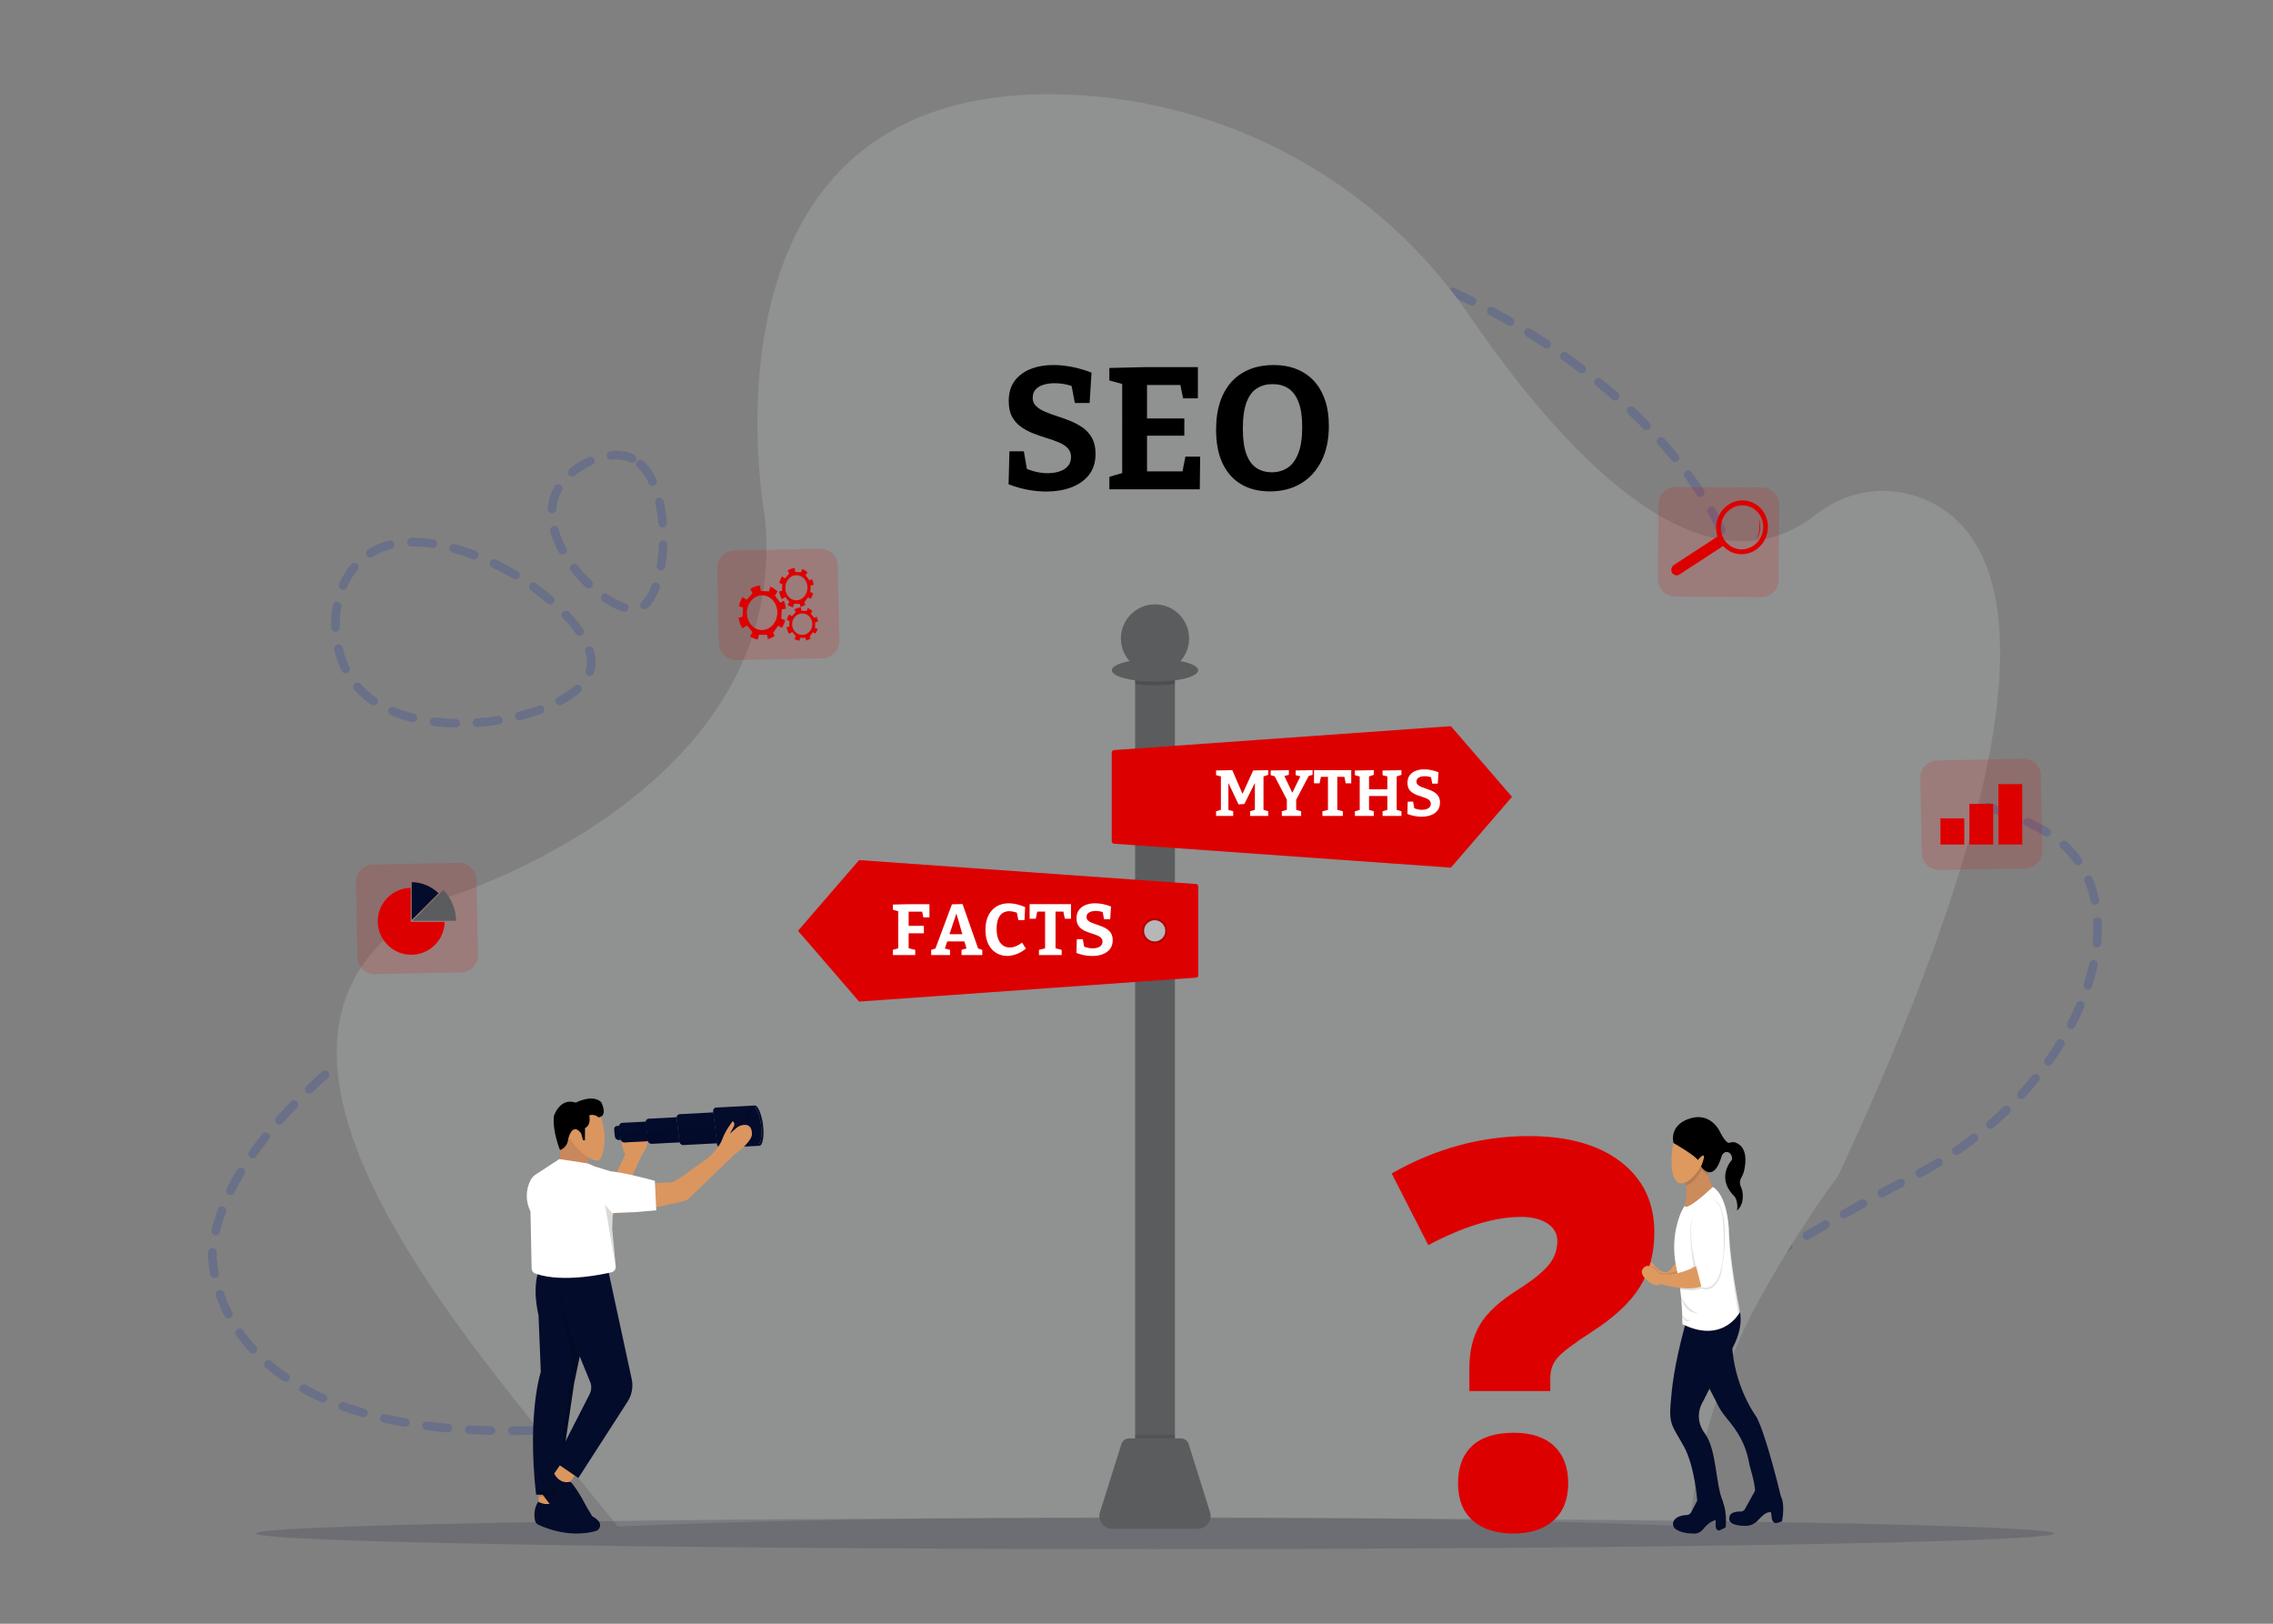 <?xml version="1.0" encoding="utf-8"?>
<!-- Generator: Adobe Illustrator 26.0.3, SVG Export Plug-In . SVG Version: 6.00 Build 0)  -->
<svg version="1.1" id="Layer_1" xmlns="http://www.w3.org/2000/svg" xmlns:xlink="http://www.w3.org/1999/xlink" x="0px" y="0px"
	 viewBox="0 0 700 500" style="enable-background:new 0 0 700 500;" xml:space="preserve">
<rect x="0" y="0" width="700" height="500" fill="#808080" stroke="none"/>
<style type="text/css">
	.st0{opacity:0.2;}
	
		.st1{fill:none;stroke:#0F31AC;stroke-width:2.649;stroke-linecap:round;stroke-miterlimit:10;stroke-dasharray:6.623,6.623,6.623,6.623,6.623,6.623;}
	.st2{fill:#D4D5D6;}
	.st3{opacity:0.15;fill:#040C2B;}
	.st4{fill:#5B5C5E;}
	.st5{opacity:0.15;}
	.st6{opacity:0.1;}
	.st7{fill:#DD0000;}
	.st8{opacity:0.2;fill:#DD0000;}
	.st9{fill:#B7B7B7;}
	.st10{fill:#DB965F;}
	.st11{fill:#9AAAF7;}
	.st12{fill:#040C2B;}
	.st13{fill:#C9885B;}
	.st14{fill:#FFFFFF;}
	.st15{fill:#CC8B5B;}
	.st16{opacity:0.11;fill:#020202;}
	.st17{fill:#DE995F;}
	.st18{opacity:0.15;fill:#DD0000;}
</style>
<g class="st0">
	<g>
		<path class="st1" d="M194.65,141.19c-7.33-3.45-19.44,2.16-23.3,10.35c-7.37,15.65,16.48,38.31,25.15,35.88
			C206.18,184.7,208.1,147.52,194.65,141.19z"/>
		<path class="st1" d="M158,176.63c-2.61-1.51-30.31-17.53-45.98-4.85c-11,8.9-11.11,27.93-2.84,38.63
			c16.38,21.18,67.17,11.69,72.44-3.47C185.17,196.73,168.51,182.71,158,176.63z"/>
		<path class="st1" d="M193.64,438.19c67.41-16.73,144.01-33.77,262.95-30.86c66.52,1.62,81.59-19.02,132-44.69
			c44.93-22.87,67-68.36,53.45-94.14c-13.68-26.03-55.36-15.66-89.5-54.41c-15.54-17.64-12.81-30.01-21.78-49.58
			c-28.42-61.96-134.94-110.38-187.47-84.75c-69.4,33.86-10.07,180.15-87.64,220.11c-49.07,25.28-86.15-23.25-134.6,13.8
			c-24.01,18.36-53.37,44.1-55.64,72.06C65.41,385.73,62.23,454.09,193.64,438.19z"/>
	</g>
	<path class="st2" d="M566.08,362.06c0,0-12.21,16.19-24.42,38.4c-11.01,20.03-19.38,47.02-21.23,69.56
		c-5.19-0.25-10.88-0.48-17.04-0.69c-36.47-1.29-89.13-2.1-147.68-2.1c-66.56,0-125.51,1.05-161.72,2.66
		c-1.25,0.06-2.47,0.11-3.66,0.17c-45.21-56.03-136.24-153.65-52.46-193.81c0,0,6.14-1.87,15.34-5.88
		c29.12-12.71,88.96-46.91,82.31-111.4c0,0-2.27-12.03-2.27-28.78c0-39.15,12.39-104.05,95.14-101.09
		c50.11,1.8,96.26,27.3,124.16,68.11c27.37,40.03,71.13,89.29,106.76,61.17c8.23-6.49,19.1-8.9,29.26-6.04
		C614.22,159.54,643.36,196.84,566.08,362.06z"/>
</g>
<path class="st3" d="M632.62,472.2c0,2.65-123.98,4.8-276.92,4.8c-86.29,0-163.37-0.68-214.15-1.76c-11.7-0.25-22-0.51-30.7-0.8
	c-5.73-0.19-10.76-0.38-15.04-0.58c-11.01-0.52-17.02-1.07-17.02-1.66c0-0.74,9.76-1.45,27.18-2.08c7.13-0.26,15.55-0.5,25.11-0.73
	c50.3-1.21,132.17-1.99,224.63-1.99c81.33,0,154.47,0.61,205.13,1.57C605.44,469.83,632.62,470.96,632.62,472.2z"/>
<g>
	<g>
		<g>
			<rect x="349.58" y="202.9" class="st4" width="12.25" height="264.38"/>
		</g>
		<path class="st5" d="M361.83,204.41v6.21c-1.83,0.25-3.91,0.39-6.12,0.39c-2.21,0-4.29-0.14-6.12-0.39v-6.21
			c1.83-0.25,3.91-0.39,6.12-0.39C357.91,204.02,359.99,204.16,361.83,204.41z"/>
		<path class="st4" d="M368.9,470.78h-26.39c-2.66,0-4.55-2.58-3.76-5.12l6.6-21.01c0.32-1.03,1.27-1.72,2.35-1.72h16
			c1.07,0,2.03,0.7,2.35,1.72l6.6,21.01C373.45,468.2,371.56,470.78,368.9,470.78z"/>
		<ellipse class="st4" cx="355.7" cy="206.4" rx="13.3" ry="3.5"/>
		<circle class="st4" cx="355.7" cy="196.6" r="10.5"/>
		<rect x="349.58" y="441.81" class="st6" width="12.25" height="1.12"/>
	</g>
	<g>
		<path class="st7" d="M446.82,223.61L446.82,223.61L446.82,223.61l-103.75,7.37c-0.4,0.03-0.7,0.36-0.7,0.75v27.33
			c0,0.4,0.31,0.73,0.7,0.75l103.75,7.37l0,0l0,0l0,0l0,0l9.41-10.9l9.41-10.9l-9.41-10.9L446.82,223.61L446.82,223.61
			L446.82,223.61z"/>
		<circle class="st8" cx="355.8" cy="245.4" r="3.86"/>
		
			<ellipse transform="matrix(0.159 -0.987 0.987 0.159 56.96 557.674)" class="st7" cx="355.8" cy="245.4" rx="3.27" ry="3.27"/>
	</g>
	<g>
		<path class="st7" d="M264.58,264.85L264.58,264.85L264.58,264.85l103.75,7.37c0.4,0.03,0.7,0.36,0.7,0.75v27.33
			c0,0.4-0.31,0.73-0.7,0.75l-103.75,7.37l0,0l0,0l0,0l0,0l-9.41-10.9l-9.41-10.9l9.41-10.9L264.58,264.85L264.58,264.85
			L264.58,264.85z"/>
		<circle class="st0" cx="355.6" cy="286.64" r="3.86"/>
		<circle class="st9" cx="355.6" cy="286.64" r="3.27"/>
	</g>
</g>
<g>
	<g>
		<g>
			<path class="st10" d="M177.47,378.81l-0.71-6.57l8.94-1.93l6.84-14.82c0,0-1.04-1.8-1.17-4.71c0.4-0.28,0.95-0.07,1.06,0.4
				l0.34,1.38c0,0,0.31-4.14,2.35-5.27c0,0,2.99-1.42,4.15,1.3c0,0,1.8,2.11-1.77,7.4l-7.91,17.18c-0.39,0.84-1.09,1.49-1.95,1.82
				L177.47,378.81z"/>
			<path class="st11" d="M168.64,380.41c0,0,2.14,3.2,13.71-3.27l-1.84-6.85C180.52,370.28,165.57,374.57,168.64,380.41z"/>
		</g>
		<polygon class="st10" points="165.72,465.74 171.26,465.95 171.42,461.73 171.46,460.79 171.54,458.51 166,459.14 165.93,460.79 
			165.87,462.23 		"/>
		<path class="st12" d="M164.73,468.13c-0.24-1.31-0.37-3.66,1.04-5.72c0,0,3.09,2.02,5.54-0.62c0,0,2.29,0.33,8.05,3.58
			c0.65,0.36,1.31,0.7,1.99,1c0.93,0.42,2.39,1.2,3.12,2.21c0.75,1.04,0.22,2.51-1.01,2.87c-2.37,0.69-9.01,1.97-17.61-1.9
			C165.27,469.3,164.85,468.76,164.73,468.13z"/>
		<path class="st12" d="M165.09,460.26h6.66l5.05-34.3l7.14-33.92l0.36-1.72l-15.57-0.43l-2.18-0.06c0,0-3.09,4.63-0.7,15.22
			l0.7,17.4C166.56,422.46,162.29,435.08,165.09,460.26z"/>
		<path class="st5" d="M171.01,460.26h0.75l5.05-34.3l7.14-33.92l-6.09-1.37l-5.24,0.32c0,7.73-0.71,9.61,1.98,20.16l1.91,5.95
			L171.01,460.26z"/>
		<polygon class="st10" points="168.71,456.66 169.51,457.2 173.31,459.76 174.52,457.96 175.67,456.26 176.96,454.34 
			177.09,454.14 177.47,453.59 177.07,453.4 172.42,451.21 172.41,451.23 170.68,453.76 		"/>
		<path class="st12" d="M167.03,460.06c5.19,7.9,11.51,10.33,13.72,10.96c1.08,0.31,2.19-0.45,2.26-1.57
			c0.09-1.31-0.81-2.95-1.42-3.88c-0.42-0.65-0.8-1.31-1.16-1.99c-1.98-3.78-3.4-5.74-4.15-6.64c-0.4-0.49-0.61-0.67-0.61-0.67
			c-3.49,0.88-4.98-2.5-4.98-2.5c-1.69,0.7-2.77,1.98-3.42,3.1c-0.16,0.28-0.3,0.54-0.41,0.79
			C166.49,458.43,166.55,459.34,167.03,460.06z"/>
		<path class="st12" d="M170.9,450.2l1.02,0.7l0.49,0.33l4.55,3.11l0.15,0.1l1,0.69l13.33-20.68l1.86-2.9
			c1.31-2.05,1.76-4.53,1.24-6.9l-7.28-33.68l-1.4-0.05l-13.18-0.49l-0.05,1.38c-0.26,6.9,0.96,13.77,3.57,20.17l5.74,14.03
			c0.29,1.11,0.16,2.29-0.36,3.31L175,442.17L170.9,450.2z"/>
		<polygon class="st5" points="165.93,460.79 171.46,460.79 171.54,458.51 166,459.14 		"/>
		<g>
			<path class="st13" d="M172.46,350.98l0.01,6.73l7.61,2.48c0,0,1.67-5.72,3.78-6.22c2.11-0.51-0.01-0.17-0.01-0.17l-9.24-9.76
				L172.46,350.98z"/>
			<path class="st10" d="M184.52,342.28c0,0,3.39,8.01,0.54,14.27c-0.31,0.69-1.07,1.04-1.77,0.8c-1.97-0.65-5.99-2.75-9.38-9.48
				C173.9,347.88,179.96,337.87,184.52,342.28z"/>
			<path d="M174.99,350.63c0,0,0.02,2.53-2.52,3.53c0,0-2.47-6.02-1.87-10.57c0,0,1.84-5.72,6.71-4.05c0,0,5.15-2.76,7.84-0.14
				c0,0,2.23,4.21-0.8,4.68c0,0-1.34-1.23-2.9-0.6c0,0,0.77,2.89-1.29,3.89l-0.02,3.73l-0.59,0.05l-0.55-2.07
				C179,349.08,176.58,345.16,174.99,350.63z"/>
		</g>
		<path class="st14" d="M172.25,356.92l-1.76,1.15l-0.29,0.19l-5.25,3.43c-0.67,0.44-1.21,1.04-1.57,1.75l0,0
			c-1.54,3.01-1.54,6.58-0.01,9.59h0c0,0.04,0,0.08,0,0.12l0.34,16.7l0.02,0.77c0.01,0.7,0.46,1.32,1.12,1.55
			c4.35,1.53,9.83,1.53,14.55,1.07h0v0c3.81-0.37,7.12-1.05,8.91-1.46c0.82-0.19,1.38-0.96,1.3-1.8l-1.11-11.44
			c-0.01-0.07-0.01-0.15-0.01-0.22l0.54-16.08c0.01-0.31-0.66-1.41-0.94-1.54l-4.94-1.52l-0.22-0.09l-1.97-0.85L172.25,356.92z"/>
		<path class="st5" d="M188.41,378.47c-0.01-0.07-0.01-0.15-0.01-0.22l0.26-7.56l-2.5-0.68l3.33,19.69L188.41,378.47z"/>
		<g>
			<g>
				<g>
					<path class="st12" d="M191.22,350.99l-0.72,0.04c-0.55,0.03-1.06-0.45-1.13-1.06l-0.24-2.09c-0.07-0.61,0.32-1.14,0.87-1.17
						l0.72-0.04L191.22,350.99z"/>
				</g>
			</g>
			<path class="st3" d="M191.22,350.99l-0.58,0.03c-0.15-0.69-0.27-1.41-0.36-2.15c-0.09-0.74-0.14-1.47-0.15-2.16l0.58-0.03
				L191.22,350.99z"/>
			<g>
				<g>
					<path class="st12" d="M233.73,352.82l-11.7,0.61c-0.6,0.03-1.15-0.48-1.23-1.15l-1.17-9.98c-0.08-0.67,0.34-1.23,0.94-1.26
						l11.7-0.61L233.73,352.82z"/>
				</g>
			</g>
			<path class="st3" d="M233.73,352.82l-1.78,0.09c-0.25-0.35-0.49-0.79-0.73-1.35c-0.55-1.29-0.96-2.98-1.17-4.78
				c-0.21-1.8-0.2-3.52,0.04-4.85c0.1-0.57,0.24-1.04,0.4-1.41l1.78-0.09L233.73,352.82z"/>
			<g>
				<g>
					<path class="st12" d="M220.82,352.05l-10.4,0.55c-0.53,0.03-1.02-0.37-1.18-0.92c-0.02-0.07-0.04-0.15-0.05-0.23l-0.83-7.1
						c-0.01-0.08-0.01-0.15-0.01-0.23c0.03-0.56,0.42-1.01,0.95-1.03l10.4-0.55L220.82,352.05z"/>
				</g>
			</g>
			<path class="st3" d="M220.82,352.05l-0.97,0.05c-0.53-1.28-0.94-2.95-1.15-4.72c-0.21-1.77-0.2-3.47,0.03-4.79l0.97-0.05
				L220.82,352.05z"/>
			<g>
				<g>
					<path class="st12" d="M209.25,351.77l-8.58,0.45c-0.49,0.03-0.95-0.31-1.14-0.8c-0.04-0.11-0.07-0.23-0.09-0.35l-0.62-5.33
						c-0.01-0.12-0.01-0.24,0.01-0.35c0.08-0.5,0.45-0.88,0.94-0.91l8.58-0.45L209.25,351.77z"/>
				</g>
			</g>
			<path class="st3" d="M209.25,351.77l-1.15,0.06c-0.37-1.13-0.66-2.46-0.82-3.85s-0.19-2.74-0.08-3.89l1.15-0.06L209.25,351.77z"
				/>
			<g>
				<g>
					<path class="st12" d="M199.59,351.41l-7.28,0.38c-0.49,0.03-0.95-0.31-1.14-0.8c-0.04-0.11-0.07-0.23-0.09-0.35l-0.42-3.62
						c-0.01-0.12-0.01-0.24,0.01-0.35c0.08-0.5,0.45-0.88,0.94-0.91l7.28-0.38L199.59,351.41z"/>
				</g>
			</g>
			<path class="st3" d="M199.59,351.41l-1.22,0.06c-0.25-0.92-0.45-1.95-0.57-3c-0.12-1.06-0.17-2.09-0.14-3.02l1.22-0.06
				L199.59,351.41z"/>
			<path class="st3" d="M233.73,352.82l-11.7,0.61c-0.6,0.03-1.15-0.48-1.23-1.15l-0.03-0.23l-10.35,0.54
				c-0.53,0.03-1.02-0.37-1.18-0.92l0.01,0.09l-8.58,0.45c-0.49,0.03-0.95-0.31-1.14-0.8l-7.23,0.38c-0.49,0.03-0.95-0.31-1.14-0.8
				l-0.66,0.03c-0.55,0.03-1.06-0.45-1.13-1.06l-0.12-1.04l43.76-2.3L233.73,352.82z"/>
			<g>
				<path class="st12" d="M234.99,346.53c-0.4-3.43-1.56-6.16-2.59-6.11s-1.54,2.88-1.14,6.3c0.4,3.43,1.56,6.16,2.59,6.11
					C234.88,352.77,235.39,349.95,234.99,346.53z M232.87,350.84c-0.46-1.09-0.82-2.56-1-4.15c-0.19-1.59-0.18-3.08,0.03-4.2
					c0.19-1.05,0.49-1.39,0.58-1.4c0.09,0,0.47,0.3,0.9,1.32c0.46,1.09,0.82,2.56,1,4.15s0.18,3.08-0.03,4.2
					c-0.19,1.05-0.49,1.39-0.58,1.4C233.68,352.16,233.31,351.85,232.87,350.84z"/>
				<path class="st12" d="M231.87,346.69c-0.19-1.59-0.18-3.08,0.03-4.2c0.19-1.05,0.49-1.39,0.58-1.4c0.09,0,0.47,0.3,0.9,1.32
					c0.46,1.09,0.82,2.56,1,4.15s0.18,3.08-0.03,4.2c-0.19,1.05-0.49,1.39-0.58,1.4c-0.09,0-0.47-0.3-0.9-1.32
					C232.41,349.75,232.06,348.28,231.87,346.69z"/>
			</g>
		</g>
		<polygon class="st10" points="209.86,370.05 209.7,369.71 208.83,367.8 207.13,364.06 205.62,364.13 202.98,364.25 189.68,364.83 
			199.33,372.34 		"/>
		<path class="st10" d="M210.7,361.86l7.34-5.3c1.41-1.13,2.65-2.76,3.41-3.85c0.41-0.59,0.75-1.23,0.99-1.91
			c0.49-1.38,1.29-2.77,1.97-3.81c0.68-1.05,1.23-1.75,1.23-1.75c0.52,0.35,0.68,1.03,0.38,1.58l-1.24,2.27l1.88-1.65
			c0.64-0.56,1.42-0.93,2.26-1.04c3.15-0.4,2.62,3.26,2.62,3.26c-0.72,2.66-5.42,5.91-5.42,5.91l-13.87,13.39
			c-0.89,0.86-2.06,1.19-3.17,1.04c-1.09-0.14-2.12-0.75-2.76-1.78l0.8-4.11L210.7,361.86z"/>
		<path class="st14" d="M188.52,373.54l7.59-0.32l5.99-0.53l-0.43-9.08c-9.08-2.46-14.04-3.17-14.96-2.89
			c-0.33,0.1-1.02,0.8-1.02,0.8l0,0c-1.71,3.39-1.18,7.48,1.34,10.33L188.52,373.54z"/>
	</g>
	<g>
		<path class="st15" d="M516.6,378.6l12.48-11.22c-1.59-1.52-2.49-3.41-2.96-5.29c-1.01-3.97-0.16-7.86-0.14-7.94l-8.75,6.43
			c1.15,1.18,1.74,2.74,1.98,4.45C520.02,370.89,516.64,378.49,516.6,378.6z"/>
		<path class="st16" d="M517.22,360.59c1.15,1.18,1.74,2.74,1.98,4.45c1.03-0.04,2.57-1.11,4.77-4.8l2.14,1.86
			c-1.01-3.97-0.16-7.86-0.14-7.94L517.22,360.59z"/>
		<path class="st17" d="M526.93,353.07c0,0-4.7,12.02-9.67,11.32c0,0-4.63-0.78-1.31-15.85
			C515.95,348.54,530.93,342.27,526.93,353.07z"/>
		<path d="M515.35,351.95c0,0,6.85,3.95,7.5,5.27c0,0,3.51-4.26,1.01,2.01c0,0,3.71,5.56,6.32-3.1c0.69-2.28,3.32-1.61,3.24,0.84
			c0,0.04,0,0.09-0.01,0.13c0,0-5.24,5.5,0.77,11.31c0,0,1.19,1.55,0.77,4.34c0,0,2.33-1.68,1.65-5.81
			c-0.1-0.58-0.28-1.13-0.52-1.64c-0.24-0.52-0.48-1.51,0.24-2.79c0.36-0.64,0.65-1.34,0.82-2.1c0.56-2.46,1.09-7.25-2.73-8.6
			c-0.56-0.2-1.14-0.14-1.69,0.08c-0.49,0.19-1.48-0.18-3.25-3.79c0,0-2.98-6.04-9.58-3.49
			C519.9,344.62,514.23,346.24,515.35,351.95z"/>
		<path class="st12" d="M540.88,458.33l-3.48,6.31c-0.27,0.49-0.71,0.79-1.18,0.79c-1.13-0.01-3.2,0.15-3.52,1.37
			c-0.04,0.13-0.07,0.27-0.11,0.4c-0.19,0.65-0.35,2.7,5.16,2.65c1.4-0.01,2.74-0.68,3.8-1.87c1.14-1.27,2.74-2.71,3.88-2.25
			l0.22,1.83c0.11,0.89,0.73,1.53,1.42,1.46l1.72-0.54c0,0,1.37-6.35-1.04-8.72L540.88,458.33z"/>
		<path class="st12" d="M523.59,460.39l-2.71,5.17c-0.3,0.58-0.8,0.93-1.33,0.95c-1.17,0.05-3.24,0.34-4.06,1.76
			c-0.45,0.77-0.28,1.87,0.34,2.4c0.83,0.7,2.59,1.59,6.15,1.56c0.94-0.01,1.84-0.49,2.52-1.33c0.89-1.11,2.33-2.57,3.86-2.76v1.82
			c0,0.82,0.57,1.45,1.2,1.3l1.87-0.91c0,0,0.83-5.97-1.93-9.96H523.59z"/>
		<path class="st12" d="M517.91,402.62c0,0,1.57,5.66,3.66,12.02c1.54,4.7,3.36,9.78,5.03,13.25c0.27,0.56,0.53,1.08,0.79,1.54
			c0.51,0.92,0.99,1.85,1.44,2.82c0.47,1.02,1.36,2.61,2.97,4.52c3.26,3.87,5.81,7.91,6.82,13.5c0.47,2.58,1.57,5.02,1.9,8.76
			c0,0,1.25-0.7,7.08,1.24c0.24,0.08,0.83,0.46,0.83,0.46s-4.4-18.52-7.47-24.37c0,0-6.03-7.92-7.37-19.95
			c-0.03-0.24-0.05-0.49-0.08-0.74c-0.35-3.81-0.69-6.84-1.01-9.23c-1.95-14.65-3.16-5.34-3.16-5.34L517.91,402.62z"/>
		<path class="st16" d="M521.57,414.64c1.54,4.7,3.36,9.78,5.03,13.25l7.01-11.47l0,0c-0.03-0.24-0.05-0.49-0.08-0.74
			c-0.35-3.81-0.69-6.84-1.01-9.23L521.57,414.64z"/>
		<path class="st12" d="M518.59,445.43c3.33,6.04,4.1,16.66,4.1,16.66c3.17,4.38,6.4,2.02,7.53,0.94c0.27-0.26,0.42-0.44,0.42-0.44
			c-2.44-5.73-1.88-16.08-5.63-21.19c-3.75-5.11-0.6-9.76-0.6-9.76l1.63-3.21l4.08-8.02c1.41-1.83,2.51-3.55,3.35-5.13h0
			c2.49-4.67,2.81-8.25,2.46-10.74c-0.01-0.06-0.02-0.11-0.02-0.17c-0.41-2.62-1.56-3.95-1.56-3.95l-14.17,3.18
			c-0.5,1.75-0.96,3.4-1.37,4.94c-3.25,12.17-3.87,18.18-4.34,23.88C513.95,438.85,515.26,439.39,518.59,445.43z"/>
		<path class="st16" d="M518.83,408.53c11.87,5.32,15.96-1.15,17.13-3.99c-0.39-2.73-1.59-4.12-1.59-4.12l-14.17,3.18
			C519.7,405.35,519.24,406.99,518.83,408.53z"/>
		<path class="st17" d="M514.36,391.04c0,0-1.7,2.6-5.54-2.09c0,0-1.79-1.24-3.81,1.63l1.83,1.2l4.48,2.68h6.13l-0.03-7.17
			L514.36,391.04z"/>
		<g>
			<g>
				<g>
					<path class="st7" d="M452.51,428.36v-6.98c0-5.3,1.08-9.78,3.24-13.44c2.16-3.65,6-7.21,11.52-10.68
						c4.38-2.76,7.53-5.25,9.45-7.47c1.92-2.22,2.88-4.76,2.88-7.63c0-2.28-1.03-4.09-3.08-5.43c-2.06-1.33-4.73-2-8.03-2
						c-8.17,0-17.71,2.9-28.63,8.68l-11.27-22.06c13.47-7.67,27.53-11.51,42.19-11.51c12.06,0,21.53,2.65,28.4,7.96
						c6.87,5.3,10.3,12.53,10.3,21.67c0,6.55-1.53,12.22-4.58,17.01c-3.05,4.79-7.94,9.32-14.64,13.6
						c-5.68,3.68-9.24,6.38-10.67,8.08c-1.43,1.71-2.15,3.72-2.15,6.05v4.14H452.51z M449.02,456.75c0-4.97,1.45-8.81,4.34-11.51
						c2.89-2.7,7.16-4.05,12.79-4.05c5.41,0,9.56,1.36,12.46,4.09c2.89,2.73,4.34,6.55,4.34,11.47c0,4.92-1.5,8.73-4.51,11.43
						c-3,2.7-7.1,4.05-12.3,4.05c-5.36,0-9.55-1.34-12.58-4.01C450.53,465.55,449.02,461.73,449.02,456.75z"/>
				</g>
			</g>
		</g>
		<path class="st14" d="M516.4,390.98c1.76,7.38,1.71,16.75,1.71,16.75c10.33,5.16,15.64-0.63,17.23-2.9
			c0.35-0.5,0.52-0.83,0.52-0.83c-2.46-11.92-3.18-20.48-3.38-24.08c-0.07-1.24-0.08-1.89-0.08-1.89
			c-0.83-10.85-4.91-12.51-4.91-12.51c-8.87,8.21-8.63,5.73-8.63,5.73c-1.29,1.89-2.11,4.38-2.65,6.84
			C515.3,382.3,515.4,386.78,516.4,390.98z"/>
		<path class="st16" d="M527.61,369.23c0,0,6.16,1.2,2.47,22.9c0,0-1.94,7.25-6.98,4.24L527.61,369.23z"/>
		<path class="st16" d="M517.46,397.09c0,0,4.98,0.77,6.36-0.36l-1.47-1.82l-5.38-0.53L517.46,397.09z"/>
		<path class="st16" d="M520.78,390.64l0.75-0.96c0,0-1.85-10.4-0.36-14.61c1.49-4.22,1.9-0.42,1.9-0.42l1.4,17.31l-4.26,0.9
			L520.78,390.64z"/>
		<path class="st16" d="M516.49,391.39c0,0-4.07,1.47-5.59,0.42c0,0-2.74-4.36-5.18-0.33l10.87,2.98L516.49,391.39z"/>
		<path class="st17" d="M524.01,388.95c0,0-6.67,4.42-12.98,3.33c0,0-3.48-4.7-5.38-1.14c0,0-0.67,2.09,3.24,4.24
			c0,0,1.25,0.85,2.44,0c0,0,11.13,3.25,13.87-0.31L524.01,388.95z"/>
		<path class="st14" d="M522.28,389.72c0,0-3.63-11.93,0.42-18.83c0,0,3.53-4.3,6.37-0.22c0.79,1.14,1.27,2.57,1.42,4.09
			c0.52,5.46,1.61,23.39-6.48,21.62L522.28,389.72z"/>
		<path class="st16" d="M523.22,435.31c0,0-2.31-0.18-2.55-1.27c-0.24-1.08,0,0.62,0,0.62S521.84,436.42,523.22,435.31z"/>
		<path class="st16" d="M523.38,437.9c0,0-1.46,0.09-1.82-0.68C521.57,437.22,522.58,438.74,523.38,437.9z"/>
		<path class="st16" d="M523.38,439.74c0,0,3.57,4.03,4.23,10.31c0,0,1.54,12.58,2.62,12.99c0.27-0.26,0.42-0.44,0.42-0.44
			c-2.44-5.73-1.88-16.08-5.63-21.19c-3.75-5.11-0.6-9.76-0.6-9.76l1.63-3.21C524.77,429.86,521.72,433.98,523.38,439.74z"/>
		<path class="st16" d="M537.13,429.47c0,0-2.56-0.03-3.51,1.52C533.62,430.98,535.28,428.26,537.13,429.47z"/>
		<path class="st16" d="M533.49,415.27L533.49,415.27c2.49-4.67,2.81-8.25,2.46-10.74c-0.01-0.06-0.02-0.11-0.02-0.17l-0.27,0.82
			C535.66,405.19,536.4,409.17,533.49,415.27z"/>
		<path class="st16" d="M535.34,404.83L535.34,404.83c0.35-0.5,0.52-0.83,0.52-0.83c-2.46-11.92-3.18-20.48-3.38-24.08
			C532.46,379.95,531.68,382,535.34,404.83z"/>
		<path class="st16" d="M517.66,398.99c0,0,1.79,4.49,5.42,5.42C523.09,404.4,518.61,404.88,517.66,398.99z"/>
		<path class="st16" d="M518.05,404.83c0,0,1.16,2.06,2.71,1.59C520.76,406.42,518.61,408.12,518.05,404.83z"/>
	</g>
</g>
<g>
	<g>
		<path class="st18" d="M253.25,202.71l-26.46,0.54c-2.94,0.06-5.37-2.27-5.43-5.21l-0.47-23.09c-0.06-2.94,2.27-5.37,5.21-5.43
			l26.46-0.54c2.94-0.06,5.37,2.27,5.43,5.21l0.47,23.09C258.52,200.22,256.19,202.65,253.25,202.71z"/>
		<g>
			<g>
				<g>
					<path class="st7" d="M251.08,191.6l-0.09,1.73l0,0.03l0.01,0l0.79,0.27c-0.14,0.52-0.36,1-0.63,1.44
						c0,0.01-0.01,0.02-0.01,0.02l-0.3-0.15l-0.5-0.25l-1.04,1.38l0.37,0.52c-0.43,0.29-0.91,0.51-1.42,0.64l-0.17-0.81l-1.66-0.03
						l-0.25,0.92c-0.56-0.11-1.08-0.31-1.56-0.6l0.48-0.81l-1.13-1.29l-0.93,0.56l-0.01,0c-0.02-0.03-0.04-0.07-0.06-0.1
						c-0.36-0.57-0.61-1.22-0.73-1.93l0.81-0.18l0.09-1.76l-0.84-0.26c0.15-0.63,0.4-1.22,0.75-1.73l0.86,0.52l1.17-1.26l-0.46-0.78
						c0.6-0.37,1.27-0.61,1.99-0.68l0.18,1.05l1.66,0.08l0.26-0.87c0.15-0.06,1.06,0.51,1.5,0.89l-0.54,0.78l1.11,1.36l0.72-0.4
						c0.22,0.47,0.37,0.98,0.44,1.52L251.08,191.6z M247.13,188.9c-0.62-0.01-1.22,0.17-1.73,0.51c-0.18,0.12-0.34,0.26-0.5,0.41
						c-0.6,0.61-0.95,1.43-0.96,2.32s0.29,1.72,0.86,2.35c0.58,0.64,1.35,1,2.18,1.01c0.83,0.02,1.62-0.31,2.23-0.92
						c0.6-0.61,0.95-1.43,0.96-2.32c0.02-0.88-0.29-1.72-0.86-2.35c-0.06-0.06-0.12-0.13-0.18-0.19
						C248.58,189.2,247.88,188.91,247.13,188.9z"/>
				</g>
			</g>
			<g>
				<g>
					<path class="st7" d="M249.64,180.28l-0.11,2.03l0,0.04l0.01,0l0.87,0.32c-0.16,0.61-0.39,1.18-0.7,1.69
						c-0.01,0.01-0.01,0.02-0.02,0.03l-0.33-0.17l-0.55-0.29l-1.14,1.63l0.4,0.61c-0.47,0.34-0.99,0.59-1.55,0.75l-0.18-0.95
						l-1.82-0.04l-0.28,1.08c-0.61-0.12-1.18-0.37-1.7-0.7l0.53-0.96l-1.24-1.51l-1.01,0.66l-0.01,0.01
						c-0.02-0.04-0.05-0.08-0.07-0.12c-0.39-0.67-0.67-1.44-0.8-2.26l0.89-0.21l0.1-2.07l-0.92-0.31c0.16-0.74,0.44-1.43,0.82-2.04
						l0.94,0.6l1.28-1.49l-0.5-0.91c0.65-0.43,1.39-0.71,2.17-0.8l0.2,1.23l1.82,0.09l0.29-1.02c0.16-0.07,1.16,0.6,1.64,1.05
						l-0.59,0.92l1.22,1.59l0.78-0.47c0.24,0.55,0.4,1.15,0.48,1.78L249.64,180.28z M245.33,177.12c-0.68-0.01-1.33,0.2-1.89,0.6
						c-0.19,0.14-0.37,0.3-0.54,0.48c-0.66,0.72-1.04,1.68-1.06,2.72c-0.02,1.03,0.31,2.02,0.94,2.76c0.63,0.74,1.48,1.17,2.39,1.18
						c0.91,0.02,1.78-0.37,2.44-1.09c0.66-0.72,1.04-1.68,1.06-2.72c0.02-1.03-0.31-2.02-0.94-2.76c-0.06-0.08-0.13-0.15-0.2-0.22
						C246.92,177.47,246.15,177.13,245.33,177.12z"/>
				</g>
			</g>
			<g>
				<g>
					<path class="st7" d="M240.75,187.68l-0.14,2.79l0,0.06l0.01,0l1.19,0.44c-0.22,0.84-0.54,1.62-0.96,2.33
						c-0.01,0.01-0.01,0.03-0.02,0.04l-0.46-0.24l-0.75-0.4l-1.56,2.24l0.55,0.84c-0.65,0.47-1.37,0.82-2.13,1.04l-0.25-1.31
						l-2.5-0.05l-0.38,1.49c-0.84-0.17-1.63-0.5-2.34-0.97l0.73-1.32l-1.7-2.07l-1.39,0.9l-0.01,0.01c-0.03-0.05-0.07-0.11-0.1-0.16
						c-0.54-0.92-0.92-1.98-1.1-3.11l1.23-0.29l0.14-2.85l-1.26-0.42c0.22-1.02,0.61-1.97,1.13-2.8l1.3,0.83l1.76-2.05l-0.69-1.26
						c0.9-0.59,1.91-0.98,2.99-1.11l0.27,1.69l2.5,0.13l0.4-1.4c0.23-0.1,1.59,0.82,2.25,1.44l-0.81,1.27l1.67,2.19l1.08-0.64
						c0.32,0.76,0.55,1.59,0.66,2.46L240.75,187.68z M234.82,183.32c-0.93-0.02-1.83,0.27-2.6,0.83c-0.26,0.19-0.51,0.41-0.75,0.67
						c-0.91,0.99-1.42,2.32-1.46,3.75c-0.03,1.43,0.43,2.77,1.29,3.8c0.86,1.03,2.03,1.6,3.28,1.63c1.25,0.03,2.44-0.51,3.35-1.5
						s1.42-2.32,1.46-3.75c0.03-1.43-0.43-2.77-1.29-3.8c-0.09-0.1-0.18-0.2-0.27-0.3C237,183.82,235.95,183.35,234.82,183.32z"/>
				</g>
			</g>
		</g>
	</g>
	<g>
		<path class="st18" d="M623.76,267.36l-26.46,0.54c-2.94,0.06-5.37-2.27-5.43-5.21l-0.47-23.09c-0.06-2.94,2.27-5.37,5.21-5.43
			l26.46-0.54c2.94-0.06,5.37,2.27,5.43,5.21l0.47,23.09C629.03,264.87,626.7,267.3,623.76,267.36z"/>
		<g>
			<g>
				<g>
					<rect x="597.59" y="252" class="st7" width="7.34" height="8.06"/>
				</g>
			</g>
			<rect x="606.49" y="247.54" class="st7" width="7.34" height="12.52"/>
			<rect x="615.44" y="241.46" class="st7" width="7.34" height="18.59"/>
		</g>
	</g>
	<g>
		<path class="st18" d="M141.98,299.42l-26.46,0.54c-2.94,0.06-5.37-2.27-5.43-5.21l-0.47-23.09c-0.06-2.94,2.27-5.37,5.21-5.43
			l26.46-0.54c2.94-0.06,5.37,2.27,5.43,5.21l0.47,23.09C147.25,296.92,144.91,299.36,141.98,299.42z"/>
		<g>
			<path class="st4" d="M127.06,283.53l9.48-9.48c1.21,1.24,2.16,2.67,2.83,4.27c0.7,1.66,1.07,3.41,1.09,5.22H127.06z"/>
			<path class="st12" d="M126.81,271.64c1.57,0.02,3.08,0.34,4.52,0.95c1.38,0.59,2.63,1.41,3.71,2.47l-8.23,8.23V271.64z"/>
			<g>
				<path class="st7" d="M126.64,294c-2.75,0-5.34-1.07-7.28-3.02c-1.94-1.94-3.02-4.53-3.02-7.28s1.07-5.34,3.02-7.28
					c1.9-1.9,4.42-2.97,7.1-3.01v10.48h10.47c-0.05,2.68-1.11,5.2-3.02,7.1C131.97,292.93,129.38,294,126.64,294z"/>
			</g>
		</g>
	</g>
	<g>
		<path class="st18" d="M542.37,183.87l-26.46-0.17c-2.94-0.02-5.31-2.42-5.29-5.36l0.15-23.09c0.02-2.94,2.42-5.31,5.36-5.29
			l26.46,0.17c2.94,0.02,5.31,2.42,5.29,5.36l-0.15,23.09C547.71,181.52,545.31,183.88,542.37,183.87z"/>
		<g>
			<path class="st7" d="M515.45,174.01l13.48-8.8c-0.41-1.23-0.54-2.58-0.33-3.96c0.68-4.54,4.77-7.71,9.12-7.08
				c4.35,0.63,7.32,4.81,6.64,9.34c-0.68,4.54-4.77,7.71-9.12,7.08c-1.83-0.26-3.42-1.16-4.59-2.45l-13.39,8.73
				c-0.77,0.53-1.81,0.32-2.3-0.47S514.68,174.55,515.45,174.01z M535.47,169.11c3.55,0.51,6.9-2.09,7.46-5.79s-1.88-7.13-5.43-7.65
				c-3.55-0.51-6.9,2.09-7.46,5.79C529.48,165.17,531.92,168.6,535.47,169.11z"/>
			<g>
				<g>
					<path class="st7" d="M541.7,159.79c0.19,0.52,0.3,1.06,0.36,1.61c0.06,0.55,0.05,1.11-0.01,1.66c-0.06,0.55-0.21,1.1-0.42,1.61
						l-0.17,0.38c-0.06,0.12-0.14,0.24-0.21,0.36l-0.11,0.18c-0.04,0.06-0.08,0.11-0.13,0.16c-0.09,0.11-0.17,0.21-0.26,0.32
						c0.07-0.12,0.13-0.24,0.2-0.36l0.1-0.18l0.08-0.19c0.05-0.12,0.12-0.24,0.17-0.37l0.14-0.38c0.05-0.12,0.08-0.26,0.12-0.39
						c0.03-0.13,0.08-0.26,0.1-0.39l0.08-0.39l0.05-0.4c0.06-0.53,0.08-1.07,0.07-1.61C541.84,160.87,541.79,160.33,541.7,159.79z"
						/>
				</g>
			</g>
		</g>
	</g>
</g>
<g>
	<g>
		<path d="M318.03,122.5c0,1.03,0.36,1.89,1.07,2.56c0.71,0.68,1.64,1.26,2.78,1.74c1.14,0.48,2.4,0.94,3.79,1.39
			c1.39,0.45,2.76,0.94,4.12,1.5c1.35,0.55,2.61,1.25,3.77,2.08c1.16,0.84,2.08,1.9,2.78,3.18c0.69,1.28,1.04,2.89,1.04,4.81
			c0,2.64-0.69,4.81-2.06,6.52c-1.37,1.71-3.2,2.98-5.48,3.82c-2.28,0.84-4.81,1.26-7.59,1.26c-1.89,0-3.82-0.19-5.8-0.56
			c-1.98-0.37-3.93-0.94-5.85-1.68l0.27-10.15h4.44l1.12,6.47l-0.69-1.28c1.07,0.5,2.2,0.88,3.39,1.15c1.19,0.27,2.36,0.4,3.5,0.4
			c1.32,0,2.53-0.18,3.63-0.53c1.1-0.36,1.98-0.91,2.62-1.66c0.64-0.75,0.96-1.67,0.96-2.78c0-1.1-0.34-2.01-1.02-2.73
			c-0.68-0.71-1.6-1.31-2.75-1.79c-1.16-0.48-2.41-0.93-3.77-1.34c-1.35-0.41-2.72-0.88-4.09-1.42c-1.37-0.53-2.64-1.21-3.79-2.03
			c-1.16-0.82-2.08-1.86-2.75-3.13c-0.68-1.26-1.02-2.86-1.02-4.78c0-2.53,0.61-4.6,1.82-6.23c1.21-1.62,2.85-2.84,4.92-3.66
			c2.07-0.82,4.4-1.23,7-1.23c1.85,0,3.78,0.2,5.77,0.59c2,0.39,3.99,0.98,5.99,1.76l-0.59,9.35h-4.54l-1.12-5.83l0.85,0.85
			c-0.89-0.36-1.84-0.63-2.86-0.83c-1.02-0.2-2.04-0.29-3.07-0.29c-1.21,0-2.33,0.15-3.37,0.45c-1.03,0.3-1.86,0.78-2.48,1.44
			C318.34,120.57,318.03,121.43,318.03,122.5z"/>
		<path d="M365.06,140.62h4.54l-0.11,10.05h-27.84v-3.85l4.97-1.44l-1.02,1.55V117l0.96,1.5l-4.92-1.34v-3.85l11.44-0.27h15.82v9.62
			h-4.54l-1.07-5.18l1.44,1.07h-12.67l1.18-1.18v12.67l-1.18-1.18h12.67v5.29h-12.67l1.18-1.34v13.52l-1.18-1.18h13.31l-1.44,1.18
			L365.06,140.62z"/>
		<path d="M391.08,151.31c-3.39,0-6.32-0.72-8.79-2.16c-2.48-1.44-4.39-3.57-5.75-6.39c-1.35-2.81-2.03-6.29-2.03-10.42
			c0-3.31,0.43-6.22,1.28-8.71c0.86-2.49,2.07-4.57,3.63-6.23c1.57-1.66,3.43-2.9,5.58-3.74c2.16-0.84,4.55-1.26,7.19-1.26
			c2.6,0,4.94,0.41,7.03,1.23c2.08,0.82,3.87,2.01,5.34,3.58c1.48,1.57,2.63,3.52,3.45,5.85c0.82,2.33,1.23,5.03,1.23,8.1
			c0,4.17-0.76,7.76-2.27,10.77c-1.52,3.01-3.63,5.33-6.33,6.95C397.94,150.5,394.75,151.31,391.08,151.31z M391.67,145.43
			c1.78,0,3.37-0.44,4.76-1.31c1.39-0.87,2.5-2.33,3.34-4.38c0.84-2.05,1.26-4.8,1.26-8.26c0-3.21-0.38-5.78-1.15-7.72
			c-0.77-1.94-1.83-3.34-3.18-4.2c-1.35-0.85-2.96-1.28-4.81-1.28c-1.78,0-3.37,0.43-4.76,1.28s-2.47,2.28-3.23,4.28
			c-0.77,2-1.15,4.74-1.15,8.23c0,3.21,0.36,5.78,1.07,7.72c0.71,1.94,1.74,3.37,3.07,4.28
			C388.22,144.98,389.82,145.43,391.67,145.43z"/>
	</g>
</g>
<g>
	<g>
		<path class="st14" d="M390.57,238.59l-1.86,0.64l0.4-0.74v11.36l-0.4-0.58l1.86,0.54v1.44h-5.59v-1.44l1.94-0.56l-0.46,0.6v-9.64
			l0.42,0.02l-3.67,7.36l-1.8,0.1l-3.53-7.5h0.42v9.66l-0.32-0.54l1.8,0.5v1.44h-5.27v-1.44l1.86-0.54l-0.38,0.58v-11.36l0.38,0.7
			l-1.86-0.5v-1.44l4.99-0.1l3.31,7.68h-0.34l3.47-7.58l4.63-0.1V238.59z"/>
		<path class="st14" d="M394.76,251.26v-1.44l1.92-0.56l-0.38,0.6v-4.15l0.24,0.98l-4.15-7.96l0.52,0.44l-1.58-0.48v-1.44l5.59-0.1
			v1.44l-1.78,0.48l0.22-0.5l2.89,6.11h-0.54l2.93-5.99l0.22,0.5l-1.84-0.5v-1.44l5.21-0.1v1.44l-1.6,0.48l0.56-0.42l-4.23,8.04
			l0.22-0.98v4.15l-0.4-0.6l1.92,0.56v1.44H394.76z"/>
		<path class="st14" d="M407.26,251.26v-1.44l2.22-0.56l-0.52,0.72v-11.2l0.58,0.44h-3.27l0.64-0.56l-0.54,2.55h-1.7v-4.05h11.46
			v4.05h-1.7l-0.5-2.43l0.6,0.44h-3.27l0.58-0.44v11.2l-0.5-0.72l2.21,0.56v1.44H407.26z"/>
		<path class="st14" d="M417.26,251.26v-1.44l1.86-0.54l-0.38,0.58v-11.22l0.46,0.6l-1.94-0.54v-1.44l5.81-0.1v1.44l-1.9,0.64
			l0.44-0.62v4.87l-0.44-0.44h6.53l-0.44,0.44v-4.85l0.44,0.58l-1.92-0.52v-1.44l5.81-0.1v1.44l-1.86,0.62l0.4-0.6v11.24l-0.4-0.58
			l1.86,0.54v1.44h-5.81v-1.44l1.84-0.54l-0.36,0.58v-5.21l0.44,0.46h-6.53l0.44-0.46v5.21l-0.36-0.58l1.82,0.54v1.44H417.26z"/>
		<path class="st14" d="M436.22,240.69c0,0.39,0.13,0.71,0.4,0.96s0.61,0.47,1.04,0.65c0.43,0.18,0.9,0.35,1.42,0.52
			c0.52,0.17,1.04,0.35,1.54,0.56c0.51,0.21,0.98,0.47,1.41,0.78c0.43,0.31,0.78,0.71,1.04,1.19s0.39,1.08,0.39,1.8
			c0,0.99-0.26,1.8-0.77,2.44c-0.51,0.64-1.2,1.12-2.05,1.43c-0.85,0.31-1.8,0.47-2.85,0.47c-0.71,0-1.43-0.07-2.17-0.21
			c-0.74-0.14-1.47-0.35-2.19-0.63l0.1-3.81h1.66l0.42,2.43l-0.26-0.48c0.4,0.19,0.83,0.33,1.27,0.43c0.45,0.1,0.88,0.15,1.31,0.15
			c0.49,0,0.95-0.07,1.36-0.2c0.41-0.13,0.74-0.34,0.98-0.62s0.36-0.63,0.36-1.04s-0.13-0.75-0.38-1.02
			c-0.25-0.27-0.6-0.49-1.03-0.67c-0.43-0.18-0.91-0.35-1.41-0.5c-0.51-0.15-1.02-0.33-1.53-0.53c-0.51-0.2-0.99-0.45-1.42-0.76
			c-0.43-0.31-0.78-0.7-1.03-1.17c-0.25-0.47-0.38-1.07-0.38-1.79c0-0.95,0.23-1.73,0.68-2.33c0.45-0.61,1.07-1.07,1.84-1.37
			c0.77-0.31,1.65-0.46,2.62-0.46c0.69,0,1.42,0.07,2.16,0.22s1.5,0.37,2.25,0.66l-0.22,3.51h-1.7l-0.42-2.18l0.32,0.32
			c-0.33-0.13-0.69-0.24-1.07-0.31c-0.38-0.07-0.76-0.11-1.15-0.11c-0.45,0-0.88,0.06-1.26,0.17c-0.39,0.11-0.7,0.29-0.93,0.54
			C436.34,239.97,436.22,240.29,436.22,240.69z"/>
	</g>
</g>
<g>
	<g>
		<path class="st14" d="M274.98,294.09v-1.6l1.98-0.58l-0.33,0.47v-12.31l0.45,0.65l-2.09-0.58v-1.6l4.77-0.11h6.48v4.05h-1.89
			l-0.42-2.09l0.58,0.33h-5.17l0.49-0.49v5.32l-0.49-0.45h5.19v2.29h-5.19l0.49-0.51v5.5l-0.4-0.47l2.43,0.58v1.6H274.98z"/>
		<path class="st14" d="M301.41,292.6l-0.82-0.73l1.92,0.62v1.6h-6.39v-1.6l1.94-0.56l-0.31,0.45l-0.89-2.89l0.49,0.4h-5.88
			l0.38-0.38l-0.96,2.83l-0.09-0.33l1.78,0.49v1.6h-5.81v-1.6l1.85-0.58l-0.71,0.62l5.25-14.07l3.27-0.09L301.41,292.6z
			 M292.26,288.1l-0.22-0.42h4.79l-0.31,0.49l-2.32-8.04h0.73L292.26,288.1z"/>
		<path class="st14" d="M310.16,294.36c-1.22,0-2.33-0.3-3.34-0.9c-1.01-0.6-1.82-1.5-2.43-2.69c-0.61-1.19-0.91-2.67-0.91-4.42
			c0-1.72,0.3-3.19,0.89-4.41c0.59-1.22,1.43-2.15,2.52-2.81s2.35-0.98,3.81-0.98c0.77,0,1.57,0.1,2.38,0.29
			c0.82,0.19,1.69,0.48,2.63,0.87l-0.2,4.01h-1.89l-0.53-2.61l0.53,0.51c-0.52-0.21-1.02-0.36-1.49-0.47
			c-0.48-0.1-0.91-0.16-1.31-0.16c-0.85,0-1.56,0.21-2.14,0.63c-0.58,0.42-1.02,1.04-1.31,1.84s-0.45,1.76-0.45,2.87
			c0,1.31,0.17,2.39,0.52,3.26c0.35,0.87,0.83,1.51,1.45,1.94c0.62,0.42,1.31,0.63,2.08,0.63c0.58,0,1.19-0.12,1.84-0.37
			c0.65-0.25,1.29-0.62,1.95-1.12l1.18,1.85c-0.92,0.74-1.87,1.3-2.86,1.67C312.08,294.17,311.11,294.36,310.16,294.36z"/>
		<path class="st14" d="M319.96,294.09v-1.6l2.47-0.62l-0.58,0.8v-12.45l0.65,0.49h-3.63l0.71-0.62l-0.6,2.83h-1.89v-4.5h12.74v4.5
			h-1.89l-0.56-2.69l0.67,0.49h-3.63l0.65-0.49v12.45l-0.56-0.8l2.45,0.62v1.6H319.96z"/>
		<path class="st14" d="M334.61,282.36c0,0.43,0.15,0.79,0.45,1.07s0.68,0.52,1.16,0.72c0.47,0.2,1,0.39,1.58,0.58
			c0.58,0.19,1.15,0.39,1.71,0.62c0.56,0.23,1.09,0.52,1.57,0.87c0.48,0.35,0.87,0.79,1.16,1.33s0.43,1.2,0.43,2
			c0,1.1-0.29,2-0.86,2.72c-0.57,0.71-1.33,1.24-2.28,1.59c-0.95,0.35-2,0.52-3.16,0.52c-0.79,0-1.59-0.08-2.42-0.23
			c-0.82-0.16-1.64-0.39-2.44-0.7l0.11-4.23h1.85l0.47,2.69l-0.29-0.53c0.45,0.21,0.92,0.37,1.41,0.48c0.5,0.11,0.98,0.17,1.46,0.17
			c0.55,0,1.05-0.07,1.51-0.22c0.46-0.15,0.82-0.38,1.09-0.69c0.27-0.31,0.4-0.7,0.4-1.16s-0.14-0.84-0.42-1.14
			c-0.28-0.3-0.66-0.55-1.15-0.75c-0.48-0.2-1.01-0.39-1.57-0.56c-0.56-0.17-1.13-0.37-1.7-0.59c-0.57-0.22-1.1-0.5-1.58-0.85
			c-0.48-0.34-0.87-0.78-1.15-1.3c-0.28-0.53-0.42-1.19-0.42-1.99c0-1.05,0.25-1.92,0.76-2.59c0.5-0.68,1.19-1.18,2.05-1.53
			c0.86-0.34,1.83-0.51,2.92-0.51c0.77,0,1.57,0.08,2.4,0.25c0.83,0.16,1.66,0.41,2.49,0.74l-0.25,3.9h-1.89l-0.47-2.43l0.36,0.36
			c-0.37-0.15-0.77-0.26-1.19-0.34c-0.42-0.08-0.85-0.12-1.28-0.12c-0.5,0-0.97,0.06-1.4,0.19c-0.43,0.13-0.78,0.33-1.04,0.6
			C334.74,281.55,334.61,281.91,334.61,282.36z"/>
	</g>
</g>
</svg>
